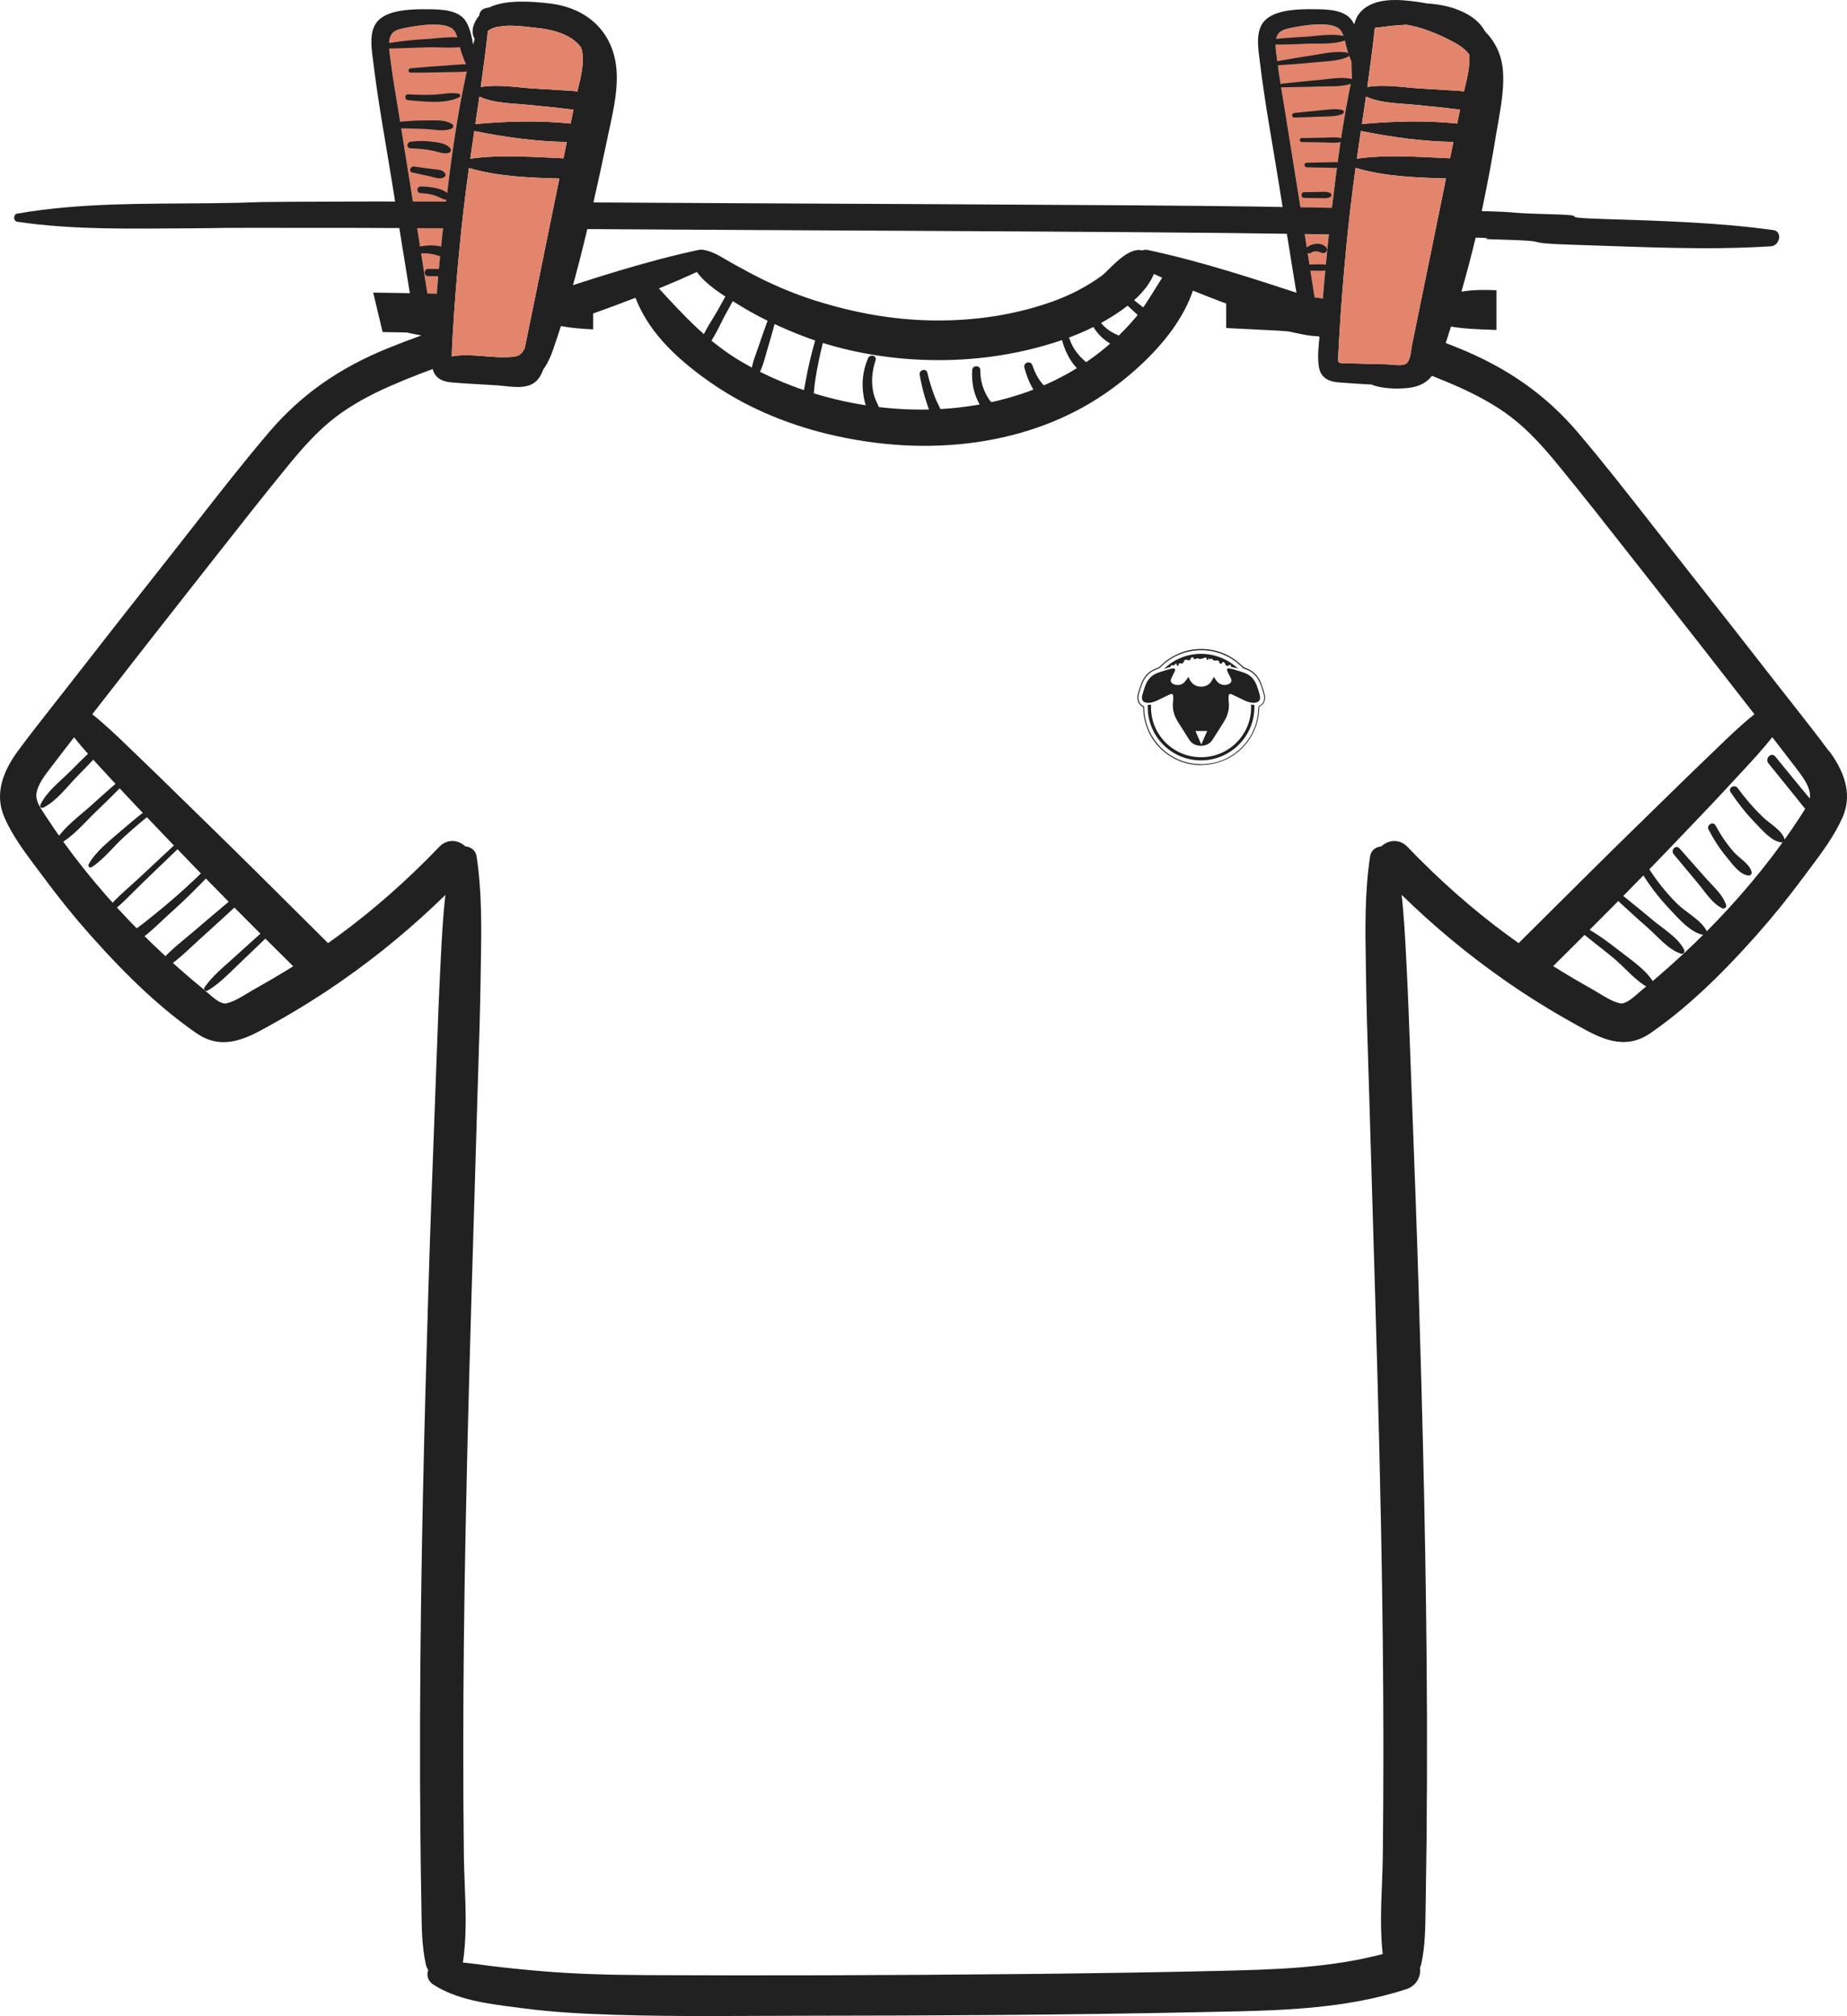 <svg xmlns="http://www.w3.org/2000/svg" id="uuid-9d0642cd-043f-49eb-9453-5a56b2878bf0" viewBox="0 0 397.6 434.03"><defs><style>.cls-1{fill:#e2856c;}.cls-2{fill:#212121;}</style></defs><path class="cls-1" d="M284.77,64.32c-.58-.13-1.18-.21-1.78-.26-.7-4.56-1.41-9.11-2.13-13.66,1.74,.03,3.48,.06,5.21,.09-.5,4.6-.93,9.21-1.3,13.83Z"></path><path class="cls-1" d="M279.94,44.64c-1.09-6.82-2.19-13.64-3.28-20.47-.56-3.53-1.22-7.07-1.65-10.62-.19-1.52-.56-3.31-.35-4.83,.27-1.93,1.47-2.33,3.22-2.69,2.39-.49,8.57-1.59,10.52,.29,.98,.95,1.27,3.4,1.68,4.68,.25,.79,.53,1.53,.83,2.26,.01,1.16,.05,2.32,.13,3.5-1.97,9.23-3.22,18.7-4.31,28-2.26-.04-4.52-.08-6.77-.12h-.02Z"></path><path class="cls-1" d="M94,63.24c-.18-.02-.36-.04-.54-.04-.49,0-.98-.02-1.46-.02-1.99-13.01-4.11-26.01-6.19-39-.56-3.53-1.22-7.07-1.65-10.62-.19-1.52-.56-3.31-.35-4.83,.27-1.93,1.47-2.33,3.22-2.69,2.39-.49,8.57-1.59,10.52,.29,.98,.95,1.27,3.4,1.68,4.68,.41,1.3,.91,2.46,1.41,3.64-2.45,10.78-3.83,21.93-5.08,32.8-.6,5.26-1.12,10.52-1.55,15.8h0Z"></path><g><g><path class="cls-2" d="M98.33,46.01c.13-.79,.26-1.69,.46-2.6-15.91-.05-19.61-.05-35.52,.03-13.8,.07-4.69,.17-18.49,.32-13.65,.14-27.6-.13-41.08,2.23-.86,.15-.86,1.62,0,1.75,11.95,1.77,24.2,1.48,36.27,1.42,12.36-.07,1.83-.1,14.19-.11,18.65-.01,25.09,.01,43.74,.09,.12-1.05,.25-2.09,.42-3.13Z"></path><g><path class="cls-2" d="M289.52,7.82c-2.74-.71-5.95-.04-8.74,.11-2.92,.17-5.83,.31-8.71,.85-.4,.08-.26,.63,.09,.66,3.04,.27,6.08,.1,9.13-.03,2.66-.11,5.72,.21,8.24-.71,.41-.15,.47-.77,0-.89h-.01Z"></path><path class="cls-2" d="M290.05,11.34c-2.66-.49-5.82,.35-8.49,.73-2.83,.4-5.63,.97-8.45,1.42-.4,.06-.31,.73,.09,.7,3.13-.25,6.27-.39,9.4-.73,2.47-.27,5.28-.2,7.56-1.22,.38-.17,.29-.83-.12-.9h.01Z"></path><path class="cls-2" d="M291.14,17.04c-2.26-.57-4.86-.03-7.16,.17-2.69,.23-5.36,.55-8.05,.81-.49,.05-.51,.79,0,.78,2.68-.07,5.36-.08,8.05-.18,2.31-.09,4.99,.14,7.16-.7,.39-.15,.47-.75,0-.87h0Z"></path><path class="cls-2" d="M288.96,23.7c-1.52-.4-3.27-.06-4.83,.07-1.84,.16-3.67,.37-5.5,.56-.61,.06-.63,.99,0,.97,1.83-.06,3.67-.09,5.5-.18,1.59-.08,3.36,.04,4.83-.57,.37-.15,.46-.73,0-.85Z"></path><path class="cls-2" d="M288.94,29.81c-1.28-.4-2.74-.18-4.07-.16-1.55,.02-3.09,.04-4.64,.07-.55,0-.56,.85,0,.86,1.55,.02,3.09,.04,4.64,.07,1.34,.02,2.78,.24,4.07-.16,.33-.1,.33-.57,0-.67h0Z"></path><path class="cls-2" d="M288.95,35.14c-1.15-.35-2.4-.2-3.59-.18l-4.06,.07c-.64,0-.64,.98,0,.99,1.35,.02,2.71,.04,4.06,.07,1.19,.02,2.43,.18,3.59-.18,.38-.12,.38-.65,0-.77Z"></path><path class="cls-2" d="M286.39,41.59c-.78-.42-1.65-.27-2.51-.26-1.04,.01-2.07,.02-3.11,.04-.8,0-.8,1.23,0,1.24,1.04,.01,2.07,.02,3.11,.04,.86,0,1.74,.16,2.51-.26,.3-.16,.3-.64,0-.8Z"></path><path class="cls-2" d="M285.44,53.21c-1.12-1.13-3-.83-4.14,.07-.65,.51,.2,1.63,.89,1.16,.79-.55,1.49-.37,2.32-.02,.75,.32,1.59-.54,.93-1.21Z"></path><path class="cls-2" d="M286.78,57.28c-1.54-.55-3.32-.32-4.94-.33-.84,0-.84,1.31,0,1.3,1.62,0,3.4,.22,4.94-.33,.32-.11,.32-.53,0-.65h0Z"></path><path class="cls-2" d="M100.94,8.53c-2.75-.99-6.45-.27-9.34-.11-3.14,.17-6.2,.55-9.29,1.08-.57,.1-.43,1,.13,.99,3.22-.08,6.44-.19,9.66-.31,2.78-.1,6.21,.45,8.83-.47,.58-.2,.58-.97,0-1.18h0Z"></path><path class="cls-2" d="M103.02,14.19c-2.18-.64-4.59-.23-6.83-.09-2.6,.16-5.19,.37-7.79,.61-.58,.05-.61,.93,0,.93,2.6,0,5.19-.03,7.79-.11,2.25-.07,4.71,.12,6.83-.72,.28-.11,.32-.51,0-.61h0Z"></path><path class="cls-2" d="M98.76,20.17c-1.65-.33-3.4,.11-5.08,.2-1.94,.1-3.88,.06-5.82-.06-.81-.05-.8,1.2,0,1.26,3.22,.26,8.02,.9,11-.64,.31-.16,.25-.7-.1-.77h0Z"></path><path class="cls-2" d="M97.31,26.71c-1.55-.98-3.5-.77-5.29-.78-2.3-.02-4.56,.14-6.85,.38-.83,.09-.87,1.33,0,1.33,2.13-.02,4.27,.04,6.4,.13,1.84,.08,3.89,.62,5.62-.07,.42-.17,.54-.72,.13-.98h0Z"></path><path class="cls-2" d="M96.98,32.02c-.83-1.13-2.33-1.28-3.66-1.48-1.64-.25-3.28-.24-4.92-.03-.89,.11-.95,1.41,0,1.43,1.58,.04,3.15,.18,4.71,.48,1.17,.23,2.35,.83,3.52,.47,.33-.1,.59-.55,.35-.87h0Z"></path><path class="cls-2" d="M95.85,37.37c-.63-.93-1.66-.83-2.71-.97-1.34-.18-2.68-.36-4.01-.54-.82-.11-1.21,1.09-.35,1.28l3.93,.86c.99,.22,2.07,.73,2.96,.09,.21-.16,.35-.46,.18-.71h0Z"></path><path class="cls-2" d="M96.88,42.31c-.97-1.86-4.48-2.14-6.33-2.15-.92,0-.92,1.41,0,1.43,1.12,.03,2.21,.19,3.27,.57,.88,.31,1.69,.91,2.64,.9,.39,0,.6-.41,.43-.74h0Z"></path><path class="cls-2" d="M97.03,54.74c-.98-2.38-5.18-2.05-7.19-1.54-.75,.19-.62,1.46,.19,1.38,1.25-.12,2.51-.05,3.73,.27,.97,.25,1.87,.81,2.89,.58,.27-.06,.5-.41,.39-.69h0Z"></path><path class="cls-2" d="M95.84,58.42c-.34-.57-.96-.5-1.56-.51-.7-.01-1.41,0-2.11,0-.99,0-.99,1.54,0,1.54,.7,0,1.41,.01,2.11,0,.6,0,1.22,.06,1.56-.51,.09-.16,.09-.36,0-.52Z"></path></g></g><path class="cls-2" d="M381.71,49.53c-12.13-1.66-24.25-1.99-36.48-2.38-12.36-.39-.29-.75-12.65-1.07-8.61-.23-5.01-.43-13.62-.63,.07-.33,.15-.66,.22-.99,1.06-5.06,2.01-10.14,2.84-15.25,.73-4.47,1.83-9.24,1.53-13.79-.24-3.6-1.69-6.45-3.87-8.67-.77-1.4-1.96-2.63-3.72-3.64-2.64-1.51-5.69-2.19-8.82-2.37-.6-.12-1.21-.22-1.81-.31-3.9-.56-9.5-1.12-12.45,2.15-.72,.8-1.12,1.71-1.37,2.68-.06-.12-.11-.24-.17-.35-1.51-2.92-5.64-2.9-8.46-2.93-3.08-.03-7.76,.03-10.25,2.1-2.63,2.18-1.75,6.52-1.39,9.47,1.06,8.82,2.72,17.59,4.12,26.36,.25,1.55,.49,3.11,.74,4.66-1.83-.03-3.66-.07-5.49-.1-23.7-.4-119.16-.7-142.86-.89,1.1-4.84,2.14-9.69,3.16-14.54,.91-4.32,2.02-8.77,1.85-13.22-.33-8.58-6.05-14.08-14.39-15.07-3.83-.45-9.5-.89-13.06,.86-.19,.03-.39,.07-.57,.1-1.03,.19-1.51,.86-1.57,1.62-1.25,1.49-1.94,3.49-.99,5.04-.11,.41-.23,.82-.34,1.23-.24-1.66-.63-3.27-1.36-4.68-1.51-2.92-5.64-2.9-8.46-2.93-3.08-.03-7.76,.03-10.25,2.1-2.63,2.18-1.75,6.52-1.39,9.47,1.06,8.82,2.72,17.59,4.12,26.36,1.23,7.74,2.45,15.47,3.73,23.2-2.63-.05-5.26-.1-7.89-.12l2.02,8.49c1.73,.04,3.45,.07,5.18,.09,1.89,.42,3.81,.85,5.65,.82-.24,2.17-.44,4.41-.18,6.4,.32,2.4,1.91,3.33,4.19,3.53,3.34,.29,6.71,.41,10.06,.65,2.69,.19,6.42,1.11,8.46-1.22,.54-.61,.92-1.37,1.21-2.2,.87-1.16,1.53-2.59,2.1-4.21,.6-1.71,1.17-3.43,1.72-5.16,2.25,.45,4.62,.61,6.93,.72v-7.56c-1.66-.02-3.32,.04-4.95,.25,1.35-4.73,2.56-9.5,3.7-14.28,26.28,.2,124.31,.54,150.59,1.01,.73,4.56,1.46,9.12,2.22,13.67h-.84c-2.45-.03-4.9-.05-7.35-.07-2.37-.02-4.73-.04-7.1-.05v6.74c.26,.01,.53,.03,.79,.04,3.33,.17,6.65,.33,9.98,.5,.9,.05,1.83,.13,2.78,.21,2.17,.47,4.42,1.05,6.56,1.02-.24,2.17-.44,4.41-.18,6.4,.32,2.4,1.91,3.33,4.19,3.53,2.39,.2,4.79,.33,7.19,.47,.45,.19,.92,.35,1.4,.45,2.1,.46,4.42,.51,6.55,.27,5.2-.59,6.23-4.2,7.68-8.63,.5-1.52,.98-3.04,1.46-4.57,3.23,.55,6.66,.6,9.79,.73v-8.56c-2.4-.1-5.07-.12-7.54,.31,1.1-3.85,2.13-7.73,3.06-11.63,5.65,.13-.91,.26,4.74,.4,13.79,.35,3.16,.74,16.95,1.16,13.98,.43,27.93,1.2,41.9,.3,1.87-.12,2.55-3.21,.45-3.5h.01ZM94,63.24c-.18-.02-.36-.04-.54-.04-.49,0-.98-.02-1.46-.02-1.99-13.01-4.11-26.01-6.19-39-.56-3.53-1.22-7.07-1.65-10.62-.19-1.52-.56-3.31-.35-4.83,.27-1.93,1.47-2.33,3.22-2.69,2.39-.49,8.57-1.59,10.52,.29,.98,.95,1.27,3.4,1.68,4.68,.41,1.3,.91,2.46,1.41,3.64-2.45,10.78-3.83,21.93-5.08,32.8-.6,5.26-1.12,10.52-1.55,15.8h0Zm22.71-6.65c-1.2,5.89-2.4,11.78-3.61,17.67-.03,.14-.06,.3-.08,.47-.39,1.07-.97,1.89-2.44,2.06-4.38,.51-9.02-.86-13.37-.06,0-.13,0-.28,.02-.44,.07-1.4,.15-2.8,.23-4.21,.18-3.15,.4-6.31,.65-9.46,.47-5.95,1.04-11.89,1.73-17.82,.33-2.88,.71-5.76,1.11-8.64,6.2,1.86,12.97,2.09,19.46,2.28-1.23,6.04-2.47,12.09-3.7,18.13v.02Zm4.6-22.51c-6.64-.28-13.48-.85-20.07,.08,.28-1.98,.57-3.97,.86-5.95,6.57,1.31,13.19,2.25,19.92,2.35-.24,1.17-.48,2.35-.72,3.52h.01Zm1.53-7.48c-6.86-.72-13.68-.5-20.51,.1,.29-1.97,.58-3.94,.87-5.91,3.13,1.48,7.19,1.44,10.52,1.78,2.1,.22,4.2,.42,6.29,.63,1.17,.12,2.33,.36,3.45,.35-.21,1.02-.41,2.03-.62,3.05Zm1.44-6.89c-.78-.18-1.61-.18-2.69-.25-2.27-.14-4.55-.28-6.82-.41-3.54-.22-7.69-.96-11.28-.31,.57-4.02,1.1-8.04,1.54-12.07,.51-.42,1.18-.7,1.95-.88,.76-.1,1.54-.19,2.34-.26,2.22-.05,4.62,.31,6.04,.45,3.46,.35,7.61,1.3,9.76,4.3v.02c.89,2.78-.11,6.39-.84,9.42h0Zm160.49,44.59c-.58-.13-1.18-.21-1.78-.26-.7-4.56-1.41-9.11-2.13-13.66,1.74,.03,3.48,.06,5.21,.09-.5,4.6-.93,9.21-1.3,13.83Zm-4.83-19.68c-1.09-6.82-2.19-13.64-3.28-20.47-.56-3.53-1.22-7.07-1.65-10.62-.19-1.52-.56-3.31-.35-4.83,.27-1.93,1.47-2.33,3.22-2.69,2.39-.49,8.57-1.59,10.52,.29,.98,.95,1.27,3.4,1.68,4.68,.25,.79,.53,1.53,.83,2.26,.01,1.16,.05,2.32,.13,3.5-1.97,9.23-3.22,18.7-4.31,28-2.26-.04-4.52-.08-6.77-.12h-.02Zm27.63,11.96c-1.2,5.89-2.4,11.78-3.61,17.67-.24,1.19-.28,3.4-1.3,4.05-.88,.57-3,.16-4.02,.13-2.85-.07-5.7-.12-8.55-.23-2.17-.08-2.1,.22-1.99-1.93,.07-1.4,.15-2.8,.23-4.21,.18-3.15,.4-6.31,.65-9.46,.47-5.95,1.04-11.89,1.73-17.82,.33-2.88,.71-5.76,1.11-8.64,6.2,1.86,12.97,2.09,19.46,2.28-1.23,6.04-2.47,12.09-3.7,18.13v.03Zm4.59-22.51c-6.64-.28-13.48-.85-20.07,.08,.28-1.98,.57-3.97,.86-5.95,6.57,1.31,13.19,2.25,19.92,2.35-.24,1.17-.48,2.35-.72,3.52h.01Zm1.53-7.48c-6.86-.72-13.68-.5-20.51,.1,.29-1.97,.58-3.94,.87-5.91,3.13,1.48,7.19,1.44,10.52,1.78,2.1,.22,4.2,.42,6.29,.63,1.17,.12,2.33,.36,3.45,.35-.21,1.02-.41,2.03-.62,3.05Zm1.44-6.89c-.78-.18-1.61-.18-2.69-.25-2.27-.14-4.55-.28-6.82-.41-3.54-.22-7.69-.96-11.28-.31,.59-4.18,1.15-8.37,1.6-12.57,.06-.09,.14-.17,.21-.25,.2,.03,.41,.04,.63,0,1.85-.26,3.91-.5,6.01-.59,3,.52,6.01,1.67,8.51,2.91,1.72,.86,3.72,1.8,4.88,3.39,.04,.05,.06,.11,.1,.16,.24,2.5-.55,5.4-1.15,7.91h0Z"></path><g><path class="cls-2" d="M22.49,159.28c-2.63,1.94-4.93,4.34-7.24,6.65s-5.19,4.45-6.56,7.33c-.2,.41,.2,.82,.62,.62,2.85-1.41,5.04-4.41,7.23-6.66,2.28-2.34,4.65-4.67,6.56-7.33,.25-.35-.25-.86-.6-.6h-.01Z"></path><path class="cls-2" d="M28.32,165.96c-2.99,2.26-5.77,4.81-8.55,7.32-2.65,2.4-6.15,4.85-7.93,7.98-.23,.4,.22,.79,.6,.6,3.11-1.51,5.65-4.66,8.12-7.03,2.79-2.69,5.63-5.4,8.17-8.33,.24-.28-.09-.8-.42-.55h.01Z"></path><path class="cls-2" d="M34.55,172.11c-2.83,2.05-5.57,4.21-8.2,6.51-2.49,2.17-5.67,4.54-7.27,7.46-.21,.38,.22,.87,.62,.62,2.59-1.64,4.65-4.36,6.91-6.44,2.73-2.51,5.59-4.87,8.56-7.1,.62-.46,.02-1.52-.62-1.05h0Z"></path><path class="cls-2" d="M38.46,181.06c-2.84,2.66-5.69,5.31-8.53,7.97-2.57,2.4-5.51,4.7-7.58,7.56-.22,.31,.21,.72,.52,.52,2.97-1.91,5.42-4.74,7.96-7.18,2.8-2.7,5.6-5.39,8.41-8.09,.51-.49-.26-1.25-.77-.77h0Z"></path><path class="cls-2" d="M44.76,186.56c-3.03,3.02-6.17,5.91-9.46,8.64-1.52,1.26-3.05,2.5-4.61,3.72-1.55,1.21-3.46,2.3-4.49,4.01-.28,.46,.18,1,.68,.88,3.44-.83,6.86-4.63,9.42-6.91,3.31-2.95,6.47-6.07,9.49-9.31,.64-.68-.36-1.69-1.03-1.03Z"></path><path class="cls-2" d="M51.35,192.36c-3.21,2.68-6.41,5.37-9.58,8.1-2.89,2.49-6.19,4.86-8.35,8.05-.33,.48,.3,.98,.75,.75,3.45-1.74,6.24-4.75,9.1-7.31,3.11-2.79,6.17-5.61,9.23-8.45,.78-.72-.36-1.8-1.15-1.15h0Z"></path><path class="cls-2" d="M57.72,199.52c-2.47,2.22-4.94,4.43-7.4,6.67-2.22,2.01-4.63,3.95-6.32,6.43-.28,.41,.26,.89,.66,.66,2.61-1.51,4.72-3.8,6.89-5.86,2.4-2.28,4.79-4.59,7.18-6.88,.67-.64-.33-1.62-1.01-1.01h0Z"></path><path class="cls-2" d="M67.25,205c-3.92,3.4-8.85,6.69-11.85,10.96-.32,.46,.29,.94,.72,.72,2.28-1.18,4.19-3.04,6.11-4.72,2.13-1.87,4.25-3.73,6.38-5.6,.93-.82-.43-2.16-1.35-1.35h-.01Z"></path><path class="cls-2" d="M356.11,211.78c-1.5-2.8-4.91-5.06-7.38-6.99-2.86-2.24-5.85-4.46-9.15-5.99-.42-.2-.93,.33-.54,.69,2.65,2.42,5.6,4.51,8.35,6.81,2.45,2.06,4.85,5.06,7.71,6.48,.66,.33,1.37-.34,1.01-1.01h0Z"></path><path class="cls-2" d="M362.54,204.47c-1.26-2.61-4.6-4.56-6.79-6.41-2.61-2.21-5.3-4.33-7.94-6.49-.69-.56-1.68,.38-1,1,2.64,2.41,5.25,4.86,7.95,7.21,2.13,1.86,4.39,4.7,7.13,5.55,.52,.16,.86-.42,.65-.85h0Z"></path><path class="cls-2" d="M367.39,200.4c-1.25-2.36-4.47-3.97-6.39-5.87-2.41-2.39-4.48-5.05-6.3-7.91-.61-.96-2.12-.08-1.53,.89,1.76,2.9,3.79,5.61,6.13,8.08,1.82,1.92,4.66,5.3,7.42,5.68,.5,.07,.93-.37,.67-.87h0Z"></path><path class="cls-2" d="M371.58,194.87c-.68-2.23-2.79-4.04-4.31-5.75-1.91-2.16-3.83-4.32-5.74-6.48-.76-.86-1.97,.39-1.25,1.25,1.75,2.1,3.51,4.21,5.26,6.31,1.51,1.81,3.03,4.29,5.17,5.33,.44,.21,1.03-.14,.87-.67h0Z"></path><path class="cls-2" d="M377.06,187.74c-.34-1.67-2.65-2.99-3.76-4.24-1.57-1.76-2.87-3.71-3.99-5.78-.54-.99-2.02-.12-1.51,.88,1.1,2.14,2.41,4.15,3.95,6,1.12,1.34,2.84,3.87,4.75,3.87,.4,0,.63-.37,.56-.73Z"></path><path class="cls-2" d="M384.17,180.65c-.63-1.96-3.22-3.33-4.67-4.73-1.99-1.93-3.8-4.01-5.43-6.26-.66-.9-2.17-.06-1.53,.89,1.57,2.32,3.3,4.55,5.26,6.56,1.44,1.47,3.63,4.18,5.83,4.25,.35,0,.65-.37,.54-.71Z"></path><path class="cls-2" d="M392.4,176.25c-1.07-2.5-2.95-4.47-4.66-6.56-1.86-2.27-3.72-4.54-5.58-6.82-.85-1.04-2.31,.44-1.47,1.47,1.85,2.29,3.7,4.57,5.55,6.86,1.68,2.08,3.22,4.25,5.43,5.79,.5,.35,.94-.31,.75-.75h-.02Z"></path><path class="cls-2" d="M159.77,58.43c-.84,.45-1.3,.88-1.56,1.81-.02,.07,0,.13,.02,.18-1.36,1.99-2.48,4.18-3.66,6.26-1.55,2.73-3.65,5.55-4.28,8.66-.1,.49,.46,.85,.84,.49,2.31-2.18,3.58-5.43,5.07-8.19,1.51-2.8,3.26-5.63,4.24-8.67,.13-.41-.35-.72-.69-.53h.02Z"></path><path class="cls-2" d="M166.09,66.68c-.91,2.53-1.84,5.04-2.69,7.6-.74,2.25-1.87,4.57-1.68,6.97,.03,.4,.57,.74,.88,.36,1.49-1.8,1.91-4.13,2.57-6.33,.83-2.73,1.57-5.47,2.31-8.22,.25-.91-1.09-1.25-1.4-.39h0Z"></path><path class="cls-2" d="M175.55,73.06c-.85,2.94-1.58,5.92-2.11,8.94-.42,2.39-1.16,5.18-.41,7.53,.14,.44,.82,.61,1.06,.14,1.14-2.26,1.01-5.17,1.38-7.63,.43-2.87,1.03-5.7,1.74-8.51,.27-1.08-1.35-1.53-1.66-.46h0Z"></path><path class="cls-2" d="M188.06,84.8c-.56-2.45-.37-4.86,.42-7.23,.35-1.05-1.22-1.41-1.62-.45-1.06,2.52-1.42,5.17-1,7.88,.31,2,1.04,4.98,3.18,5.66,.37,.12,.68-.19,.71-.54,.13-1.83-1.27-3.53-1.68-5.32h-.01Z"></path><path class="cls-2" d="M201.37,85.79c-.71-1.8-1.3-3.64-1.73-5.53-.25-1.09-1.86-.62-1.66,.46,.37,2.01,.82,4.01,1.49,5.95,.48,1.38,.93,3.37,2.34,4.01,.35,.16,.83,.05,.93-.38,.36-1.56-.8-3.09-1.36-4.51h0Z"></path><path class="cls-2" d="M216.3,90.18c-.26-1.62-2.48-2.81-3.38-4.18-1.26-1.9-1.91-4.03-1.89-6.31,0-1.13-1.68-1.11-1.75,0-.16,2.62,.33,5.19,1.65,7.47,.92,1.59,2.77,4.38,4.88,3.87,.39-.1,.54-.49,.48-.85h.01Z"></path><path class="cls-2" d="M227.92,84.31c-.39-.17-.83,.11-.73,.56,.1,.43-1.18-.59-1.41-.8-.5-.46-.98-.96-1.42-1.48-.97-1.16-1.64-2.51-2.12-3.94-.36-1.09-2-.65-1.72,.48,.68,2.74,2.19,6.07,4.64,7.68,.98,.64,2.42,.87,3.19-.23,.52-.74,.45-1.89-.43-2.27Z"></path><path class="cls-2" d="M235.4,77.77c-.27-.26-.75-.15-.84,.22-.05,.19-.11,.32-.2,.43-1.85-1.46-3.32-3.08-4.1-5.41-.33-.99-1.86-.59-1.58,.44,.79,2.88,2.46,5.77,5.05,7.39,.35,.22,.82,.2,1.17,0,1.03-.6,1.43-2.18,.51-3.07h-.01Z"></path><path class="cls-2" d="M239.94,71.82c-1.78-.88-3.09-2.11-3.88-3.94-.39-.9-1.96-.25-1.6,.67,.62,1.56,1.55,3.03,2.81,4.15,.94,.84,3.17,2.58,4.43,1.51,1.35-1.15-1-2.02-1.76-2.39h0Z"></path><path class="cls-2" d="M246.5,66.52c-1.16-.93-2.33-1.85-3.48-2.8-.84-.69-2.06,.46-1.22,1.22,1.05,.95,2.09,1.92,3.13,2.89,.54,.5,1.87,1.9,2.67,1.04,.78-.84-.55-1.9-1.1-2.34h0Z"></path></g><g><path class="cls-2" d="M118.01,70.93c6.18-2.17,12.56-4.41,18.79-6.82,2.47,6.46,7.59,12.26,16.01,18.14,7.29,5.1,15.79,8.85,25.26,11.16,22.07,5.37,43.8,2.25,59.63-8.55,4.62-3.15,15.41-11.45,19.1-22.29,7.49,3.03,15.21,5.74,22.69,8.36l.41,.15c2.35,.83,4.75,1.63,7.12,2.42v-7.89c-1.67-.54-3.34-1.07-5-1.62l-.81-.27c-11.08-3.65-22.54-7.42-34.13-9.9-.4-.08-.8-.05-1.17,.09-2.5-.61-5.25,2.11-7.32,4.14-.54,.53-1.04,1.03-1.33,1.24-3.23,2.39-6.94,4.32-11.03,5.75-7.87,2.75-16.4,4.07-25.36,3.95-8.3-.11-16.63-1.52-25.46-4.31-3.93-1.24-7.94-2.88-11.92-4.86-1.47-.73-2.94-1.54-4.36-2.32-.55-.3-1.11-.61-1.66-.91-.42-.23-.84-.47-1.26-.73-1.41-.83-3-1.77-4.78-2.07-.16-.03-.33-.04-.49-.03-.18,0-.36,0-.53,.04-11.51,2.46-22.89,6.2-33.9,9.83v7.8c.36-.13,.73-.25,1.09-.38l.43-.15-.02,.03Zm32.01-12.38c2.01,2.8,5.57,4.97,8.25,6.61,.3,.18,.59,.36,.86,.53,3.57,2.21,7.6,4.21,12.32,6.12,8.09,3.28,17.34,5.23,26.75,5.64,9.32,.41,18.44-.66,27.12-3.19,4.94-1.44,9.14-3.2,12.82-5.36,5.29-3.11,8.58-6.23,10.08-9.52,.06-.13,.11-.27,.16-.4,.57,.26,1.17,.53,1.8,.8-.48,.75-.95,1.51-1.41,2.25-1.42,2.31-2.77,4.49-4.47,6.5-2.61,3.09-5.57,5.87-8.79,8.24-6.81,5.02-14.83,8.44-23.86,10.17-17.21,3.3-36.64-.07-51.96-9.02-7.06-4.12-12.33-9.79-17.84-15.82,2.95-1.21,5.64-2.38,8.16-3.54h.01Z"></path><path class="cls-2" d="M393.69,161.69c-2.36-3.21-4.86-6.38-7.27-9.45-1.01-1.29-2.03-2.58-3.04-3.87-7.33-9.42-14.81-18.97-22.25-28.39-1.87-2.36-3.72-4.74-5.58-7.11-5.12-6.55-10.41-13.33-15.89-19.77-6.9-8.1-15.13-13.9-25.9-18.25-2.77-1.12-5.59-2.17-8.42-3.17v8.12h0c2.71,1.02,5.39,2.08,8.02,3.23,4.75,2.08,8.6,4.25,11.78,6.65,4,3.02,7.37,6.88,10.42,10.61,5.34,6.52,10.64,13.27,15.76,19.8,1.47,1.87,2.94,3.74,4.41,5.61,6.72,8.53,13.53,17.24,20.25,25.9l1.69,2.17c-2.89,2.3-5.57,4.9-8.17,7.41-.64,.62-1.28,1.24-1.92,1.85-3.07,2.93-6.14,5.94-9.12,8.86-1.49,1.46-2.98,2.92-4.48,4.38-7.34,7.14-14.72,14.49-21.85,21.59-1.74,1.73-3.47,3.46-5.21,5.18-.87-.61-1.66-1.18-2.4-1.72-7.47-5.48-14.72-11.88-21.55-19.01-.84-.87-1.91-1.32-3.02-1.25-.94,.05-1.87,.48-2.6,1.16-.5,.04-.98,.2-1.38,.47-.56,.39-.92,.98-1.03,1.66-1.18,7.76-1.05,15.66-.92,23.3,.02,1.02,.03,2.05,.05,3.07,.08,6.12,.28,12.34,.47,18.35,.08,2.48,.16,4.97,.23,7.45,.24,8.44,.49,16.89,.75,25.33,.67,22.25,1.36,45.25,1.79,67.88,.32,16.57,.48,31.64,.49,46.05,0,8.03-.04,15.95-.12,23.56-.02,2.07-.11,4.21-.19,6.29-.2,4.96-.4,10.08,.16,15.05-11.61,3.08-23.85,3.36-35.7,3.64-12.82,.3-26.33,.51-41.29,.66-29.66,.29-56.36,.36-81.62,.24-8.91-.04-15.72-.3-22.07-.82-3.9-.32-7.77-.71-11.5-1.17-.65-.08-1.31-.17-1.97-.26-1.26-.17-2.56-.34-3.86-.46,.85-5.54,.62-11.29,.4-16.86-.08-2.08-.17-4.23-.19-6.31-.09-7.61-.13-15.54-.12-23.56,0-14.43,.17-29.5,.49-46.05,.43-22.64,1.12-45.66,1.79-67.92,.25-8.43,.51-16.86,.75-25.29,.07-2.5,.15-4.99,.23-7.49,.19-6,.38-12.2,.47-18.31,0-1.02,.03-2.05,.05-3.07,.13-7.64,.26-15.54-.92-23.3-.1-.68-.47-1.28-1.03-1.66-.4-.28-.88-.44-1.38-.47-.73-.68-1.66-1.11-2.6-1.16-1.12-.06-2.19,.38-3.02,1.25-6.83,7.13-14.08,13.53-21.55,19.01-.74,.54-1.53,1.11-2.4,1.72-1.75-1.74-3.49-3.47-5.23-5.21-7.13-7.09-14.5-14.43-21.83-21.56-1.49-1.45-2.97-2.9-4.46-4.36-2.98-2.92-6.07-5.94-9.14-8.88-.64-.61-1.27-1.22-1.91-1.84-2.61-2.52-5.29-5.11-8.18-7.42l1.69-2.17c6.71-8.64,13.53-17.36,20.25-25.9,1.47-1.87,2.95-3.75,4.42-5.62,5.12-6.52,10.42-13.27,15.75-19.79,3.05-3.72,6.42-7.59,10.42-10.61,3.18-2.4,7.03-4.58,11.78-6.65,4.25-1.86,8.66-3.51,13.08-5.06v-8.03c-4.54,1.53-9.07,3.14-13.49,4.92-10.77,4.34-19,10.14-25.9,18.25-5.48,6.44-10.77,13.21-15.89,19.77-1.86,2.38-3.71,4.75-5.58,7.11-7.44,9.42-14.93,18.97-22.25,28.39-1,1.29-2.01,2.57-3.03,3.86-2.42,3.08-4.92,6.26-7.28,9.47-3.87,5.26-4.79,9.96-2.84,14.37,1.76,3.98,4.5,7.62,7.16,11.15,.46,.62,.92,1.23,1.37,1.83,3.18,4.29,6.51,8.41,9.9,12.23,8.41,9.47,15.69,16.2,22.92,21.18,5.66,3.9,10.94,.97,15.59-1.62l.64-.36c5.16-2.85,10.24-6.02,15.09-9.4,7.84-5.47,15.3-11.66,22.21-18.42-.51,4.49-.75,9.01-.97,13.42l-.07,1.33c-.34,6.56-.59,13.24-.82,19.69l-.42,11.35c-.48,12.69-.97,25.8-1.36,38.71-.84,27.42-1.71,59.95-1.81,93.26-.03,8.77,0,17.42,.09,25.73,.04,4.34,.1,8.67,.18,12.87,0,.68,.02,1.37,.03,2.05,.04,3.87,.09,7.86,.93,11.79,.1,.46,.28,.89,.53,1.26-.11,.29-.17,.61-.17,.93,0,.86,.44,1.64,1.19,2.14,5.02,3.31,11.68,4.17,17.56,4.92,.63,.08,1.24,.16,1.85,.24,6.69,.89,13.42,1.2,19.69,1.4,6.81,.22,13.69,.27,20.5,.27,3.81,0,7.6-.02,11.35-.04,3.29-.02,6.58-.03,9.87-.03,26.6-.03,55.22-.15,84.27-.77,1.1-.02,2.2-.04,3.31-.07,13.67-.27,27.81-.54,41.11-4.87,2.05-.67,3.22-2.53,2.98-4.64,.11-.25,.2-.5,.26-.77,.84-3.93,.88-7.93,.93-11.8,0-.68,.02-1.37,.03-2.05,.07-4.2,.13-8.53,.18-12.87,.08-8.3,.11-16.95,.09-25.73-.1-33.31-.97-65.83-1.81-93.26-.39-12.88-.88-25.97-1.36-38.63l-.43-11.43c-.24-6.45-.48-13.13-.82-19.69l-.07-1.32c-.23-4.41-.46-8.93-.97-13.42,6.91,6.76,14.37,12.95,22.21,18.42,4.85,3.39,9.93,6.55,15.09,9.4l.64,.36c4.66,2.59,9.93,5.52,15.59,1.62,7.23-4.98,14.51-11.71,22.92-21.18,3.39-3.82,6.72-7.93,9.9-12.23,.45-.6,.91-1.21,1.37-1.83,2.65-3.53,5.39-7.18,7.16-11.15,1.96-4.41,1.03-9.12-2.84-14.37h-.07ZM61.13,209.25c-1.95,1.19-3.96,2.36-5.97,3.48-.55,.3-1.1,.64-1.68,.99-1.59,.96-3.23,1.96-4.74,2.29-1.17,.26-2.81-1.19-4.01-2.25-.33-.29-.63-.56-.92-.79-1.9-1.54-3.79-3.16-5.63-4.8-3.79-3.38-7.17-6.63-10.34-9.94-6.92-7.24-12.98-14.82-18-22.55l-.27-.41c-1.1-1.67-2.04-3.11-1.66-4.8,.41-1.81,1.71-3.5,2.96-5.14l.33-.43c1.61-2.12,3.26-4.25,4.75-6.17,2.07,2.64,4.37,5.11,6.6,7.51,.54,.58,1.08,1.16,1.61,1.75,3.66,3.98,7.46,7.95,11.13,11.79l2.29,2.39c8.62,9.02,17.33,17.73,25.53,25.85-.7,.45-1.37,.86-2,1.25l.02-.02Zm326.77-33.99l-.27,.41c-5.02,7.73-11.08,15.32-18,22.55-3.17,3.31-6.55,6.56-10.34,9.94-1.84,1.64-3.73,3.26-5.63,4.8-.28,.23-.59,.5-.92,.79-1.2,1.06-2.83,2.51-4.01,2.25-1.5-.33-3.15-1.32-4.73-2.29-.58-.35-1.13-.69-1.68-.99-2.02-1.12-4.02-2.29-5.97-3.48-.64-.39-1.3-.8-2-1.25,8.2-8.12,16.91-16.83,25.53-25.85l2.28-2.38c3.68-3.84,7.48-7.81,11.14-11.8,.53-.58,1.07-1.16,1.62-1.75,2.23-2.4,4.53-4.88,6.59-7.51,1.49,1.92,3.13,4.05,4.75,6.17l.33,.43c1.25,1.64,2.55,3.33,2.96,5.14,.38,1.69-.56,3.13-1.66,4.8v.02Z"></path></g></g><path class="cls-1" d="M116.71,56.6c-1.2,5.89-2.4,11.78-3.61,17.67-.03,.14-.06,.3-.08,.47-.39,1.07-.97,1.89-2.44,2.06-4.38,.51-9.02-.86-13.37-.06,0-.13,0-.28,.02-.44,.07-1.4,.15-2.8,.23-4.21,.18-3.15,.4-6.31,.65-9.46,.47-5.95,1.04-11.89,1.73-17.82,.33-2.88,.71-5.76,1.11-8.64,6.2,1.86,12.97,2.09,19.46,2.28-1.23,6.04-2.47,12.09-3.7,18.13v.02Z"></path><path class="cls-1" d="M121.31,34.09c-6.64-.28-13.48-.85-20.07,.08,.28-1.98,.57-3.97,.86-5.95,6.57,1.31,13.19,2.25,19.92,2.35-.24,1.17-.48,2.35-.72,3.52h.01Z"></path><path class="cls-1" d="M122.84,26.61c-6.86-.72-13.68-.5-20.51,.1,.29-1.97,.58-3.94,.87-5.91,3.13,1.48,7.19,1.44,10.52,1.78,2.1,.22,4.2,.42,6.29,.63,1.17,.12,2.33,.36,3.45,.35-.21,1.02-.41,2.03-.62,3.05Z"></path><path class="cls-1" d="M124.28,19.72c-.78-.18-1.61-.18-2.69-.25-2.27-.14-4.55-.28-6.82-.41-3.54-.22-7.69-.96-11.28-.31,.57-4.02,1.1-8.04,1.54-12.07,.51-.42,1.18-.7,1.95-.88,.76-.1,1.54-.19,2.34-.26,2.22-.05,4.62,.31,6.04,.45,3.46,.35,7.61,1.3,9.76,4.3v.02c.89,2.78-.11,6.39-.84,9.42h0Z"></path><path class="cls-1" d="M307.57,56.6c-1.2,5.89-2.4,11.78-3.61,17.67-.24,1.19-.28,3.4-1.3,4.05-.88,.57-3,.16-4.02,.13-2.85-.07-5.7-.12-8.55-.23-2.17-.08-2.1,.22-1.99-1.93,.07-1.4,.15-2.8,.23-4.21,.18-3.15,.4-6.31,.65-9.46,.47-5.95,1.04-11.89,1.73-17.82,.33-2.88,.71-5.76,1.11-8.64,6.2,1.86,12.97,2.09,19.46,2.28-1.23,6.04-2.47,12.09-3.7,18.13v.03Z"></path><path class="cls-1" d="M312.17,34.09c-6.64-.28-13.48-.85-20.07,.08,.28-1.98,.57-3.97,.86-5.95,6.57,1.31,13.19,2.25,19.92,2.35-.24,1.17-.48,2.35-.72,3.52h.01Z"></path><path class="cls-1" d="M313.7,26.61c-6.86-.72-13.68-.5-20.51,.1,.29-1.97,.58-3.94,.87-5.91,3.13,1.48,7.19,1.44,10.52,1.78,2.1,.22,4.2,.42,6.29,.63,1.17,.12,2.33,.36,3.45,.35-.21,1.02-.41,2.03-.62,3.05Z"></path><path class="cls-1" d="M315.14,19.72c-.78-.18-1.61-.18-2.69-.25-2.27-.14-4.55-.28-6.82-.41-3.54-.22-7.69-.96-11.28-.31,.59-4.18,1.15-8.37,1.6-12.57,.06-.09,.14-.17,.21-.25,.2,.03,.41,.04,.63,0,1.85-.26,3.91-.5,6.01-.59,3,.52,6.01,1.67,8.51,2.91,1.72,.86,3.72,1.8,4.88,3.39,.04,.05,.06,.11,.1,.16,.24,2.5-.55,5.4-1.15,7.91h0Z"></path><g><path class="cls-2" d="M258.6,164.73c-1.68,0-3.32-.33-4.87-.98-1.49-.63-2.83-1.53-3.98-2.67-1.15-1.15-2.06-2.48-2.67-3.98-.63-1.51-.96-3.08-.98-4.73h0v-.02c0-.12-.14-.22-.19-.26-.87-.43-1.29-1.54-.96-2.67,.19-.69,.41-1.46,.7-2.21,.6-1.58,1.61-2.66,3-3.22,.05-.02,.1-.03,.17-.07h0l.46-.17c.05-.02,.24-.1,.38-.24l.02-.02c1.15-1.17,2.48-2.09,3.99-2.74,1.54-.69,3.2-1.03,4.92-1.03s3.38,.34,4.93,1.01c1.49,.63,2.83,1.56,3.98,2.72,.02,0,.02,.02,.03,.03,.14,.14,.34,.22,.39,.24l.05,.02,.39,.15c.05,.02,.1,.03,.15,.07,1.39,.57,2.4,1.64,3,3.22,.29,.75,.51,1.53,.7,2.21l-.1,.03,.1-.03c.33,1.13-.09,2.26-.98,2.67-.03,.02-.17,.12-.17,.24v.03c-.02,1.64-.34,3.22-.98,4.73-.63,1.49-1.53,2.83-2.67,3.98-1.15,1.15-2.48,2.06-3.98,2.67-1.54,.65-3.19,.99-4.87,.99Zm-12.3-12.39h0c.02,1.63,.34,3.2,.96,4.68,.62,1.46,1.51,2.78,2.64,3.91s2.45,2.02,3.91,2.64c1.53,.63,3.12,.96,4.78,.96s3.27-.33,4.78-.96c1.46-.62,2.78-1.51,3.91-2.64,1.13-1.13,2.02-2.45,2.64-3.91,.62-1.47,.94-3.03,.96-4.66v-.03c0-.22,.22-.38,.27-.41h.02c.79-.38,1.17-1.41,.87-2.43h0c-.19-.69-.41-1.46-.7-2.19-.58-1.53-1.56-2.57-2.88-3.1-.05-.02-.1-.03-.15-.07l-.45-.17c-.09-.03-.31-.12-.46-.29l-.03-.03c-1.13-1.15-2.45-2.06-3.92-2.67-1.54-.65-3.17-.99-4.85-.99s-3.32,.34-4.87,.99c-1.47,.63-2.79,1.54-3.92,2.69l-.02,.02c-.15,.15-.36,.24-.45,.27l-.07,.03-.39,.15c-.07,.02-.12,.05-.17,.07-1.3,.53-2.28,1.58-2.86,3.08-.29,.75-.5,1.53-.7,2.19-.29,1.03,.07,2.06,.86,2.43,.03,.02,.31,.17,.31,.45Z"></path><path class="cls-2" d="M271.21,149.7c-.21-.72-.41-1.42-.67-2.12-.45-1.18-1.2-2.12-2.4-2.62-.77-.31-1.58-.55-2.38-.79-.38-.12-.75-.21-1.15-.27-.41-.05-.58,.19-.41,.58,.14,.31,.29,.62,.45,.93,.14,.27,.31,.55,.39,.84,.12,.36-.02,.7-.31,.89-.82,.57-2.07,.38-2.71-.39-.26-.33-.48-.67-.75-1.03-.48,1.27-1.29,2.11-2.71,2.12h-.02c-1.41-.02-2.23-.86-2.71-2.12-.26,.38-.5,.72-.75,1.03-.63,.79-1.87,.96-2.71,.39-.29-.21-.43-.53-.31-.89,.1-.29,.27-.55,.39-.84,.15-.31,.31-.6,.45-.93,.17-.38,0-.63-.41-.58-.38,.05-.77,.15-1.15,.27-.81,.26-1.61,.48-2.38,.79-1.2,.5-1.95,1.44-2.4,2.62-.27,.69-.48,1.41-.67,2.12-.17,.62-.02,1.23,.43,1.44,.31,.14,.69,.21,1.01,.17,.89-.05,1.68-.45,2.48-.84,.67-.33,1.35-.67,2.04-.98,.45-.21,.69-.05,.7,.43,.02,.34,.03,.69-.02,1.03-.24,1.64,.19,3.12,1.06,4.49,.79,1.25,1.59,2.52,2.38,3.77,.57,.89,1.41,1.34,2.54,1.35,1.13-.02,1.97-.45,2.54-1.35,.81-1.25,1.59-2.52,2.38-3.77,.87-1.37,1.29-2.84,1.06-4.49-.05-.34-.03-.69-.02-1.03,.02-.48,.27-.63,.7-.43,.69,.31,1.35,.65,2.04,.98,.79,.39,1.59,.77,2.48,.84,.34,.02,.7-.03,1.01-.17,.5-.19,.67-.82,.48-1.44Zm-12.61,10.59l-1.25-2.91h2.52c-.45,.98-.84,1.92-1.27,2.91Z"></path><g><path class="cls-2" d="M269.93,151.74h-.17c-.15-.02-.29-.03-.45-.05,.02,.19,.02,.36,.02,.55,0,2.88-1.11,5.59-3.15,7.63s-4.75,3.15-7.63,3.15-5.59-1.11-7.63-3.15-3.15-4.75-3.15-7.63c0-.19,0-.36,.02-.53-.12,.02-.24,.03-.36,.03h-.34c0,.17-.02,.33-.02,.5,0,6.34,5.14,11.46,11.46,11.46s11.5-5.14,11.5-11.46c0-.17,0-.33-.02-.5h-.09Z"></path><path class="cls-2" d="M265.99,143.5l-.05-.05c-2-1.68-4.58-2.69-7.39-2.69-3.1,0-5.91,1.23-7.98,3.26l.31-.1c.14-.03,.29-.09,.43-.14q.31-.09,.55-.17c.15-.05,.19-.34,.29-.38,.31-.12,.43,.14,.5,.02,.07-.12,.19-.03,.24-.14,.05-.1,.12-.29,.24-.27,.12,.03,.15,.26,.19,.33,.05,.1,.17,.26,.33,.17,.1-.05,.05-.15,.07-.29,.09-.69,.77,.24,1.08-.53,.07-.17,.12-.27,.19-.36,.12-.14,.22-.15,.36-.12,.39,.05,.84,.38,1.06-.41,.15-.27,.46-.09,.51,0s0,0,0,.02c.07,.14,.05,.15,.19,.27,.14,.12,.55-.33,.77-.19,.51,.38,1.49-.19,1.68-.19,.24,.02,.09,.48,.34,.55,.24,.03,.17-.38,.36-.38,.14,.02,0,.27,.15,.27s.34-.36,.57-.09c.39,.75,1.32-.12,1.49,.65,.05,.51,.5,.39,.62,.17,.05-.09-.02-.19,.21-.19,.45,.02,.46,.69,.7,.79,.24,.09,.36,.09,.55-.09,.14-.1,.22-.12,.36-.05,0,0,.02,0,.02,.02,.19,.12-.1,.26,.05,.34s.62,.14,.96,.24c.14,.05,.29,.09,.43,.14,.07,.02,.14,.03,.19,.07-.19-.17-.38-.33-.55-.48Z"></path></g></g></svg>
